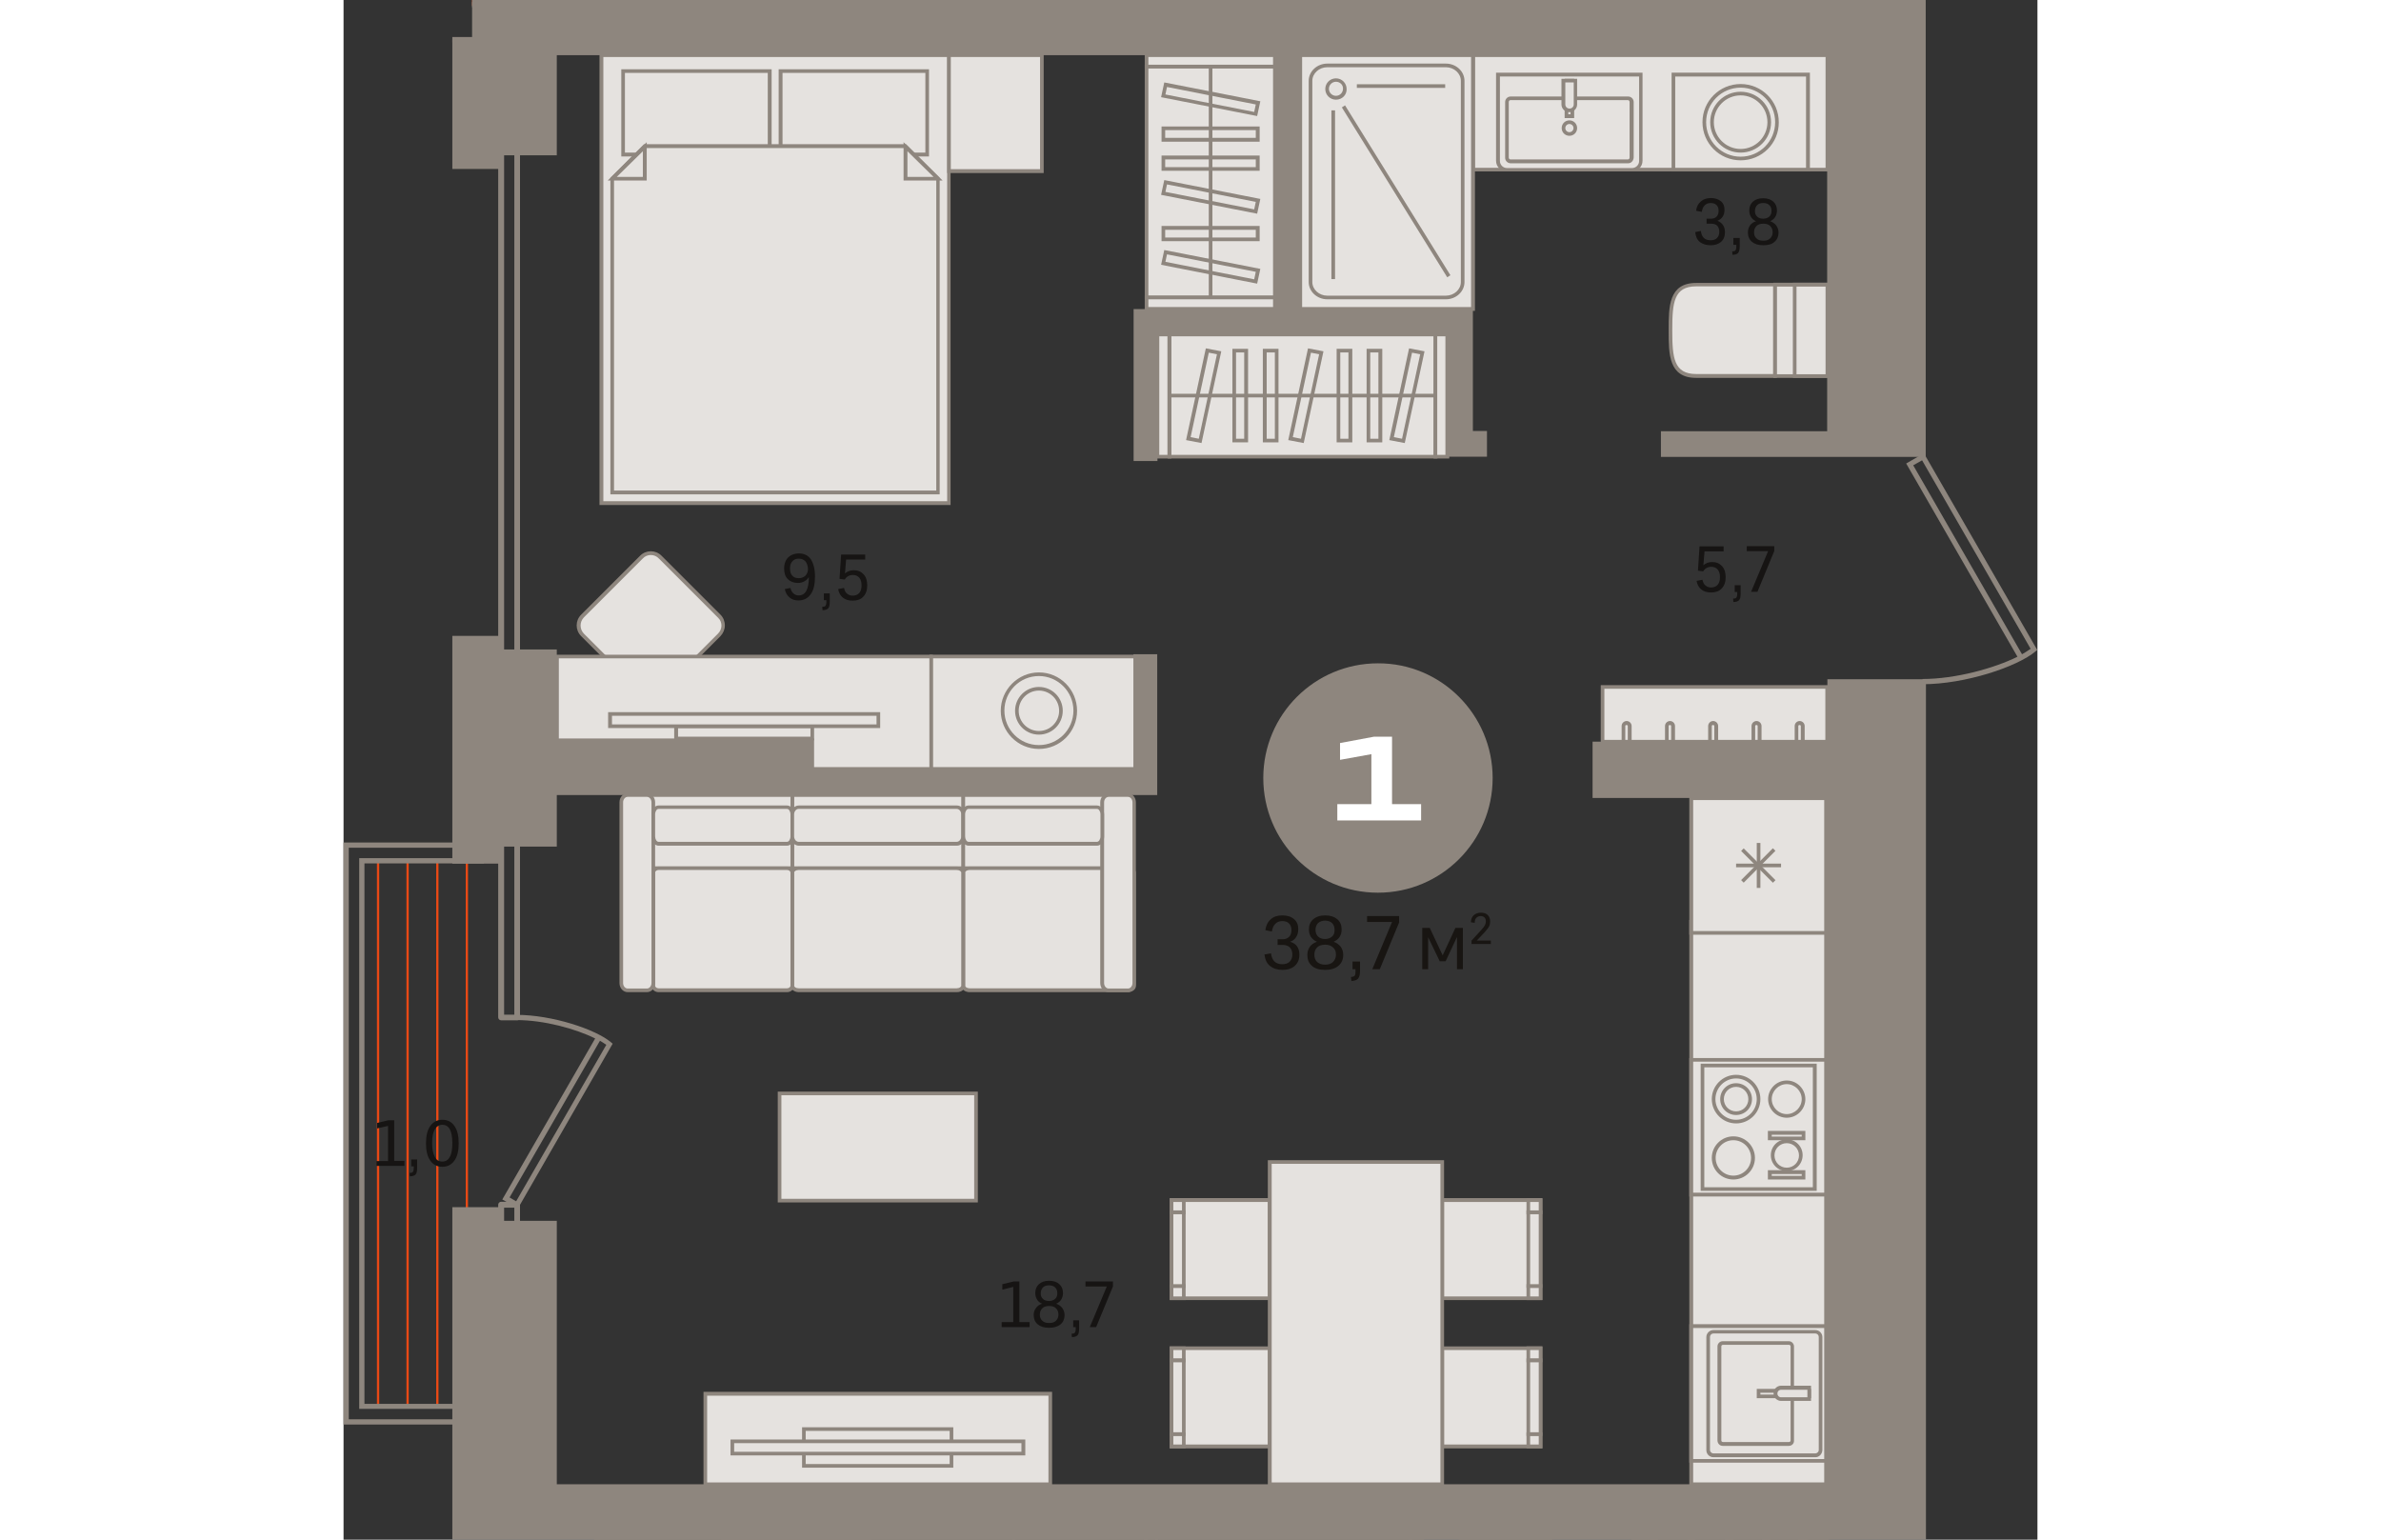 <?xml version="1.0" encoding="utf-8"?>
<!-- Generator: Adobe Illustrator 24.1.2, SVG Export Plug-In . SVG Version: 6.00 Build 0)  -->
<svg version="1.1" id="Слой_1" xmlns="http://www.w3.org/2000/svg" xmlns:xlink="http://www.w3.org/1999/xlink" x="0px" y="0px"
	 viewBox="0 0 745.9 678" style="enable-background:new 0 0 745.9 678;" xml:space="preserve" width="883" height="571">
<rect x="0" y="0" width="745.9" height="678" fill="#333333" stroke="none"/>
<g>
	<rect x="40.8" y="378.5" style="fill-rule:evenodd;clip-rule:evenodd;fill:#E84915;" width="1" height="241.3"/>
	<rect x="14.7" y="378.5" style="fill-rule:evenodd;clip-rule:evenodd;fill:#E84915;" width="1" height="241.3"/>
	<rect x="53.8" y="378.5" style="fill-rule:evenodd;clip-rule:evenodd;fill:#E84915;" width="1" height="241.3"/>
	<rect x="27.7" y="378.5" style="fill-rule:evenodd;clip-rule:evenodd;fill:#E84915;" width="1" height="241.3"/>
	<path style="fill-rule:evenodd;clip-rule:evenodd;fill:#8E867E;" d="M70.7,446.8h4.5v-89.6h-4.5V446.8L70.7,446.8z M76.4,449.3h-7
		c-0.7,0-1.3-0.6-1.3-1.3V356c0-0.7,0.6-1.3,1.3-1.3h7c0.7,0,1.3,0.6,1.3,1.3V448C77.7,448.7,77.1,449.3,76.4,449.3z"/>
	<path style="fill-rule:evenodd;clip-rule:evenodd;fill:#8E867E;" d="M70.7,562.7h4.5v-30.9h-4.5V562.7L70.7,562.7z M76.4,565.2h-7
		c-0.7,0-1.3-0.6-1.3-1.3v-33.4c0-0.7,0.6-1.3,1.3-1.3h7c0.7,0,1.3,0.6,1.3,1.3V564C77.7,564.7,77.1,565.2,76.4,565.2z"/>
	<path style="fill-rule:evenodd;clip-rule:evenodd;fill:#8E867E;" d="M2.3,625h57.3v-4.6H6.9V377.9h52.6v-4.6H2.3V625L2.3,625z
		 M61.8,627.3H0V371h61.8v9.2H9.2v238h52.6V627.3z"/>
	<path style="fill-rule:evenodd;clip-rule:evenodd;fill:#8E867E;" d="M73.1,527.3L76,529l39.7-68.9c-0.8-0.6-1.8-1.2-2.8-1.8
		L73.1,527.3L73.1,527.3z M76.8,532.1l-6.9-3.9l40.9-70.9c-8.6-4.3-22.6-8.1-34.6-8.1l0-2.3c15.7,0,34.9,6.4,41.6,12.1l0.7,0.6
		L76.8,532.1z"/>
	<path style="fill-rule:evenodd;clip-rule:evenodd;fill:#161413;" d="M43.5,511.5c1.5,0,2.6-0.7,3.3-2.1c0.8-1.4,1.1-3.4,1.1-6.1
		c0-2.7-0.4-4.7-1.1-6c-0.8-1.4-1.9-2-3.3-2c-1.4,0-2.5,0.7-3.3,2c-0.8,1.4-1.2,3.4-1.2,6c0,2.7,0.4,4.7,1.2,6.1
		C40.9,510.9,42,511.5,43.5,511.5L43.5,511.5z M43.5,513.8c-2.3,0-4-0.9-5.3-2.7c-1.3-1.8-1.9-4.4-1.9-7.6c0-3.3,0.6-5.9,1.9-7.7
		c1.3-1.8,3-2.7,5.3-2.7c2.3,0,4.1,0.9,5.3,2.7c1.3,1.8,1.9,4.3,1.9,7.7c0,3.3-0.6,5.8-1.9,7.6C47.5,512.9,45.8,513.8,43.5,513.8
		L43.5,513.8z M29.6,510.6h2.8v3.7c0,1.4-0.2,2.4-0.7,2.9c-0.5,0.5-1.3,0.8-2.5,0.8l-0.1-1.5c0.7,0,1.1-0.1,1.4-0.4
		c0.2-0.3,0.4-0.8,0.4-1.6v-0.9h-1.1V510.6L29.6,510.6z M14.5,513.5v-2.2h5.1v-15.5l-4.8,1.1v-2.4l5-1.2h2.5v17.9h4.5v2.2H14.5z"/>
	<rect x="497.4" y="24.3" style="fill-rule:evenodd;clip-rule:evenodd;fill:#E5E2DF;" width="156" height="50.4"/>
	<path style="fill-rule:evenodd;clip-rule:evenodd;fill:#8E867E;" d="M498.2,73.9h154.4V25.1H498.2V73.9L498.2,73.9z M654.2,75.5
		H496.5V23.5h157.7V75.5z"/>
	<path style="fill-rule:evenodd;clip-rule:evenodd;fill:#E5E2DF;" d="M139.4,305.5l26-26c2.3-2.3,2.3-6,0-8.2l-26-26
		c-2.3-2.3-6-2.3-8.2,0l-26,26c-2.3,2.3-2.3,6,0,8.2l26,26C133.5,307.7,137.2,307.7,139.4,305.5z"/>
	<path style="fill-rule:evenodd;clip-rule:evenodd;fill:#8E867E;" d="M135.3,244.4c-1.3,0-2.6,0.5-3.5,1.5l-26,26
		c-1.9,2-1.9,5.1,0,7.1l26,26c1.9,1.9,5.2,1.9,7.1,0l26-26c0.9-0.9,1.5-2.2,1.5-3.5c0-1.3-0.5-2.6-1.5-3.5l-26-26
		C137.9,244.9,136.6,244.4,135.3,244.4L135.3,244.4z M135.3,308c-1.8,0-3.4-0.7-4.7-1.9l-26-26c-2.6-2.6-2.6-6.8,0-9.4l26-26
		c2.6-2.6,6.8-2.6,9.4,0l26,26c1.2,1.2,1.9,2.9,1.9,4.7c0,1.8-0.7,3.4-1.9,4.7l-26,26C138.7,307.3,137.1,308,135.3,308z"/>
	<rect x="93.9" y="289.1" style="fill-rule:evenodd;clip-rule:evenodd;fill:#E5E2DF;" width="164.8" height="49.5"/>
	<path style="fill-rule:evenodd;clip-rule:evenodd;fill:#8E867E;" d="M94.8,337.8H258v-47.9H94.8V337.8L94.8,337.8z M259.6,339.4
		H93.1v-51.1h166.4V339.4z"/>
	<rect x="258.8" y="289.1" style="fill-rule:evenodd;clip-rule:evenodd;fill:#E5E2DF;" width="94.8" height="49.5"/>
	<path style="fill-rule:evenodd;clip-rule:evenodd;fill:#8E867E;" d="M259.6,337.8h93.2v-47.9h-93.2V337.8L259.6,337.8z
		 M354.4,339.4H258v-51.1h96.4V339.4z"/>
	<rect x="192" y="481.5" style="fill-rule:evenodd;clip-rule:evenodd;fill:#E5E2DF;" width="86.5" height="47.2"/>
	<path style="fill-rule:evenodd;clip-rule:evenodd;fill:#8E867E;" d="M192.8,527.9h84.9v-45.6h-84.9V527.9L192.8,527.9z
		 M279.3,529.5h-88.1v-48.8h88.1V529.5z"/>
	<rect x="110.3" y="677.2" style="fill-rule:evenodd;clip-rule:evenodd;fill:#8E867E;" width="185.8" height="0.8"/>
	<rect x="159.3" y="613.8" style="fill-rule:evenodd;clip-rule:evenodd;fill:#E5E2DF;" width="151.9" height="39.9"/>
	<path style="fill-rule:evenodd;clip-rule:evenodd;fill:#8E867E;" d="M160.1,652.8h150.3v-38.2H160.1V652.8L160.1,652.8z M312,654.4
		H158.5v-41.5H312V654.4z"/>
	<rect x="146.5" y="319.8" style="fill-rule:evenodd;clip-rule:evenodd;fill:#E5E2DF;" width="59.9" height="5.4"/>
	<path style="fill-rule:evenodd;clip-rule:evenodd;fill:#8E867E;" d="M147.3,324.4h58.3v-3.8h-58.3V324.4L147.3,324.4z M207.2,326
		h-61.6v-7h61.6V326z"/>
	<rect x="166.1" y="677.2" style="fill-rule:evenodd;clip-rule:evenodd;fill:#8E867E;" width="66.6" height="0.8"/>
	<rect x="117.4" y="314.4" style="fill-rule:evenodd;clip-rule:evenodd;fill:#E5E2DF;" width="118.1" height="5.4"/>
	<path style="fill-rule:evenodd;clip-rule:evenodd;fill:#8E867E;" d="M118.2,319h116.5v-3.8H118.2V319L118.2,319z M236.3,320.6
		H116.5v-7h119.8V320.6z"/>
	<rect x="202.7" y="629.3" style="fill-rule:evenodd;clip-rule:evenodd;fill:#E5E2DF;" width="65" height="16.2"/>
	<path style="fill-rule:evenodd;clip-rule:evenodd;fill:#8E867E;" d="M203.5,644.7h63.4v-14.6h-63.4V644.7L203.5,644.7z
		 M268.5,646.3h-66.6v-17.8h66.6V646.3z"/>
	<rect x="171.2" y="634.7" style="fill-rule:evenodd;clip-rule:evenodd;fill:#E5E2DF;" width="128.1" height="5.4"/>
	<path style="fill-rule:evenodd;clip-rule:evenodd;fill:#8E867E;" d="M172,639.3h126.5v-3.8H172V639.3L172,639.3z M300.1,640.9
		H170.4v-7h129.8V640.9z"/>
	<rect x="113.6" y="24.3" style="fill-rule:evenodd;clip-rule:evenodd;fill:#E5E2DF;" width="153" height="197.3"/>
	<path style="fill-rule:evenodd;clip-rule:evenodd;fill:#8E867E;" d="M114.4,220.7h151.4V25.1H114.4V220.7L114.4,220.7z
		 M267.4,222.4H112.7V23.4h154.6V222.4z"/>
	<rect x="123.1" y="31.3" style="fill-rule:evenodd;clip-rule:evenodd;fill:#E5E2DF;" width="64.5" height="36.7"/>
	<path style="fill-rule:evenodd;clip-rule:evenodd;fill:#8E867E;" d="M123.9,67.2h62.9V32.1h-62.9V67.2L123.9,67.2z M188.5,68.9
		h-66.2V30.5h66.2V68.9z"/>
	<rect x="192.4" y="31.3" style="fill-rule:evenodd;clip-rule:evenodd;fill:#E5E2DF;" width="64.5" height="36.7"/>
	<path style="fill-rule:evenodd;clip-rule:evenodd;fill:#8E867E;" d="M193.3,67.2h62.9V32.1h-62.9V67.2L193.3,67.2z M257.8,68.9
		h-66.2V30.5h66.2V68.9z"/>
	<polygon style="fill-rule:evenodd;clip-rule:evenodd;fill:#E5E2DF;" points="132.7,64.4 118.3,78.7 118.3,216.9 261.8,216.9 
		261.8,78.7 247.4,64.4 	"/>
	<path style="fill-rule:evenodd;clip-rule:evenodd;fill:#8E867E;" d="M119.1,216H261V79l-13.9-13.8H133L119.1,79V216L119.1,216z
		 M262.6,217.7H117.5V78.3l14.8-14.8h115.4l14.8,14.8V217.7z"/>
	<polygon style="fill-rule:evenodd;clip-rule:evenodd;fill:#E5E2DF;" points="118.3,78.7 132.7,78.7 132.7,64.6 	"/>
	<path style="fill-rule:evenodd;clip-rule:evenodd;fill:#8E867E;" d="M120.3,77.9h11.5V66.6L120.3,77.9L120.3,77.9z M133.5,79.5
		h-17.2l17.2-16.9V79.5z"/>
	<polygon style="fill-rule:evenodd;clip-rule:evenodd;fill:#E5E2DF;" points="261.8,78.7 247.4,78.7 247.4,64.6 	"/>
	<path style="fill-rule:evenodd;clip-rule:evenodd;fill:#8E867E;" d="M248.3,77.9h11.5l-11.5-11.3V77.9L248.3,77.9z M263.8,79.5
		h-17.2V62.6L263.8,79.5z"/>
	<rect x="266.6" y="24.3" style="fill-rule:evenodd;clip-rule:evenodd;fill:#E5E2DF;" width="40.9" height="51.1"/>
	<path style="fill-rule:evenodd;clip-rule:evenodd;fill:#8E867E;" d="M267.4,74.5h39.3V25.1h-39.3V74.5L267.4,74.5z M308.3,76.2
		h-42.5V23.4h42.5V76.2z"/>
	<rect x="585.6" y="32.9" style="fill-rule:evenodd;clip-rule:evenodd;fill:#E5E2DF;" width="59.2" height="41.9"/>
	<path style="fill-rule:evenodd;clip-rule:evenodd;fill:#8E867E;" d="M586.5,73.9H644V33.7h-57.6V73.9L586.5,73.9z M645.7,75.5
		h-60.9V32h60.9V75.5z"/>
	<path style="fill-rule:evenodd;clip-rule:evenodd;fill:#E5E2DF;" d="M615.2,37.8c-8.8,0-16,7.2-16,16c0,8.8,7.2,16,16,16
		c8.8,0,16-7.2,16-16C631.3,44.9,624.1,37.8,615.2,37.8z"/>
	<path style="fill-rule:evenodd;clip-rule:evenodd;fill:#8E867E;" d="M615.2,38.6c-8.4,0-15.2,6.8-15.2,15.2
		c0,8.4,6.8,15.2,15.2,15.2c8.4,0,15.2-6.8,15.2-15.2C630.4,45.4,623.6,38.6,615.2,38.6L615.2,38.6z M615.2,70.6
		c-9.3,0-16.8-7.5-16.8-16.8c0-9.3,7.5-16.8,16.8-16.8c9.3,0,16.8,7.5,16.8,16.8C632.1,63.1,624.5,70.6,615.2,70.6z"/>
	<path style="fill-rule:evenodd;clip-rule:evenodd;fill:#E5E2DF;" d="M615.2,41.2c-6.9,0-12.6,5.6-12.6,12.6
		c0,6.9,5.6,12.6,12.6,12.6c6.9,0,12.6-5.6,12.6-12.6C627.8,46.8,622.2,41.2,615.2,41.2z"/>
	<path style="fill-rule:evenodd;clip-rule:evenodd;fill:#8E867E;" d="M615.2,42c-6.5,0-11.8,5.3-11.8,11.8c0,6.5,5.3,11.8,11.8,11.8
		c6.5,0,11.8-5.3,11.8-11.8C627,47.3,621.7,42,615.2,42L615.2,42z M615.2,67.2c-7.4,0-13.4-6-13.4-13.4c0-7.4,6-13.4,13.4-13.4
		c7.4,0,13.4,6,13.4,13.4C628.6,61.2,622.6,67.2,615.2,67.2z"/>
	<path style="fill-rule:evenodd;clip-rule:evenodd;fill:#8E867E;" d="M490.9,678h41.7c-1-0.5-2.1-0.8-3.3-0.8h-35.1
		C493,677.2,491.9,677.5,490.9,678z"/>
	<rect x="593.5" y="405.9" style="fill-rule:evenodd;clip-rule:evenodd;fill:#E5E2DF;" width="59.4" height="247.7"/>
	<path style="fill-rule:evenodd;clip-rule:evenodd;fill:#8E867E;" d="M594.3,652.8H652V406.7h-57.7V652.8L594.3,652.8z M653.6,654.4
		h-61V405.1h61V654.4z"/>
	<rect x="593.5" y="584" style="fill-rule:evenodd;clip-rule:evenodd;fill:#E5E2DF;" width="59.4" height="59.4"/>
	<path style="fill-rule:evenodd;clip-rule:evenodd;fill:#8E867E;" d="M594.3,642.5H652v-57.7h-57.7V642.5L594.3,642.5z M653.6,644.1
		h-61v-61h61V644.1z"/>
	<path style="fill-rule:evenodd;clip-rule:evenodd;fill:#E5E2DF;" d="M600.9,588.7v49.8c0,1.3,1,2.3,2.3,2.3h44.9
		c1.3,0,2.3-1,2.3-2.3v-49.8c0-1.3-1-2.3-2.3-2.3h-44.9C601.9,586.4,600.9,587.5,600.9,588.7z"/>
	<path style="fill-rule:evenodd;clip-rule:evenodd;fill:#8E867E;" d="M603.2,587.2c-0.8,0-1.5,0.7-1.5,1.5v49.8
		c0,0.8,0.7,1.5,1.5,1.5h44.9c0.8,0,1.5-0.7,1.5-1.5v-49.8c0-0.8-0.7-1.5-1.5-1.5H603.2L603.2,587.2z M648.1,641.7h-44.9
		c-1.7,0-3.1-1.4-3.1-3.1v-49.8c0-1.7,1.4-3.1,3.1-3.1h44.9c1.7,0,3.1,1.4,3.1,3.1v49.8C651.1,640.3,649.8,641.7,648.1,641.7z"/>
	<path style="fill-rule:evenodd;clip-rule:evenodd;fill:#E5E2DF;" d="M638,592.9v41.4c0,0.8-0.7,1.5-1.5,1.5h-29.1
		c-0.8,0-1.5-0.7-1.5-1.5v-41.4c0-0.8,0.7-1.5,1.5-1.5h29.1C637.3,591.4,638,592.1,638,592.9z"/>
	<path style="fill-rule:evenodd;clip-rule:evenodd;fill:#8E867E;" d="M607.4,592.2c-0.4,0-0.7,0.3-0.7,0.7v41.4
		c0,0.4,0.3,0.7,0.7,0.7h29.1c0.4,0,0.7-0.3,0.7-0.7v-41.4c0-0.4-0.3-0.7-0.7-0.7H607.4L607.4,592.2z M636.4,636.7h-29.1
		c-1.3,0-2.3-1.1-2.3-2.4v-41.4c0-1.3,1.1-2.3,2.3-2.3h29.1c1.3,0,2.3,1.1,2.3,2.3v41.4C638.8,635.7,637.7,636.7,636.4,636.7z"/>
	<rect x="623.1" y="612.4" style="fill-rule:evenodd;clip-rule:evenodd;fill:#E5E2DF;" width="22.3" height="2.5"/>
	<path style="fill-rule:evenodd;clip-rule:evenodd;fill:#8E867E;" d="M623.9,614.1h20.6v-0.8h-20.6V614.1L623.9,614.1z M646.2,615.7
		h-23.9v-4.1h23.9V615.7z"/>
	<path style="fill-rule:evenodd;clip-rule:evenodd;fill:#E5E2DF;" d="M630.5,613.6L630.5,613.6c0,1.4,1.1,2.5,2.4,2.5h12.4v-4.9H633
		C631.6,611.2,630.5,612.3,630.5,613.6z"/>
	<path style="fill-rule:evenodd;clip-rule:evenodd;fill:#8E867E;" d="M633,612c-0.9,0-1.6,0.7-1.6,1.6v0.1c0,0.9,0.7,1.6,1.6,1.6
		h11.6V612H633L633,612z M646.2,616.9H633c-1.8,0-3.3-1.5-3.3-3.3v-0.1c0-1.8,1.5-3.3,3.3-3.3h13.2V616.9z"/>
	<rect x="593.5" y="466.7" style="fill-rule:evenodd;clip-rule:evenodd;fill:#E5E2DF;" width="59.4" height="59.4"/>
	<path style="fill-rule:evenodd;clip-rule:evenodd;fill:#8E867E;" d="M594.3,525.2H652v-57.7h-57.7V525.2L594.3,525.2z M653.6,526.9
		h-61v-61h61V526.9z"/>
	<rect x="598.4" y="469.2" style="fill-rule:evenodd;clip-rule:evenodd;fill:#E5E2DF;" width="49.5" height="54.4"/>
	<path style="fill-rule:evenodd;clip-rule:evenodd;fill:#8E867E;" d="M599.2,522.8H647V470h-47.8V522.8L599.2,522.8z M648.7,524.4
		h-51.1v-56h51.1V524.4z"/>
	<path style="fill-rule:evenodd;clip-rule:evenodd;fill:#E5E2DF;" d="M613.2,493.9c5.5,0,9.9-4.4,9.9-9.9c0-5.5-4.4-9.9-9.9-9.9
		c-5.5,0-9.9,4.4-9.9,9.9C603.3,489.5,607.8,493.9,613.2,493.9z"/>
	<path style="fill-rule:evenodd;clip-rule:evenodd;fill:#8E867E;" d="M613.2,474.9c-5,0-9.1,4.1-9.1,9.1c0,5,4.1,9.1,9.1,9.1
		c5,0,9.1-4.1,9.1-9.1C622.3,479,618.2,474.9,613.2,474.9L613.2,474.9z M613.2,494.7c-5.9,0-10.7-4.8-10.7-10.7
		c0-5.9,4.8-10.7,10.7-10.7c5.9,0,10.7,4.8,10.7,10.7C623.9,489.9,619.1,494.7,613.2,494.7z"/>
	<path style="fill-rule:evenodd;clip-rule:evenodd;fill:#E5E2DF;" d="M613.2,490.2c3.4,0,6.2-2.8,6.2-6.2c0-3.4-2.8-6.2-6.2-6.2
		c-3.4,0-6.2,2.8-6.2,6.2C607.1,487.4,609.8,490.2,613.2,490.2z"/>
	<path style="fill-rule:evenodd;clip-rule:evenodd;fill:#8E867E;" d="M613.2,478.6c-3,0-5.4,2.4-5.4,5.4c0,3,2.4,5.4,5.4,5.4
		c3,0,5.4-2.4,5.4-5.4C618.6,481,616.2,478.6,613.2,478.6L613.2,478.6z M613.2,491c-3.9,0-7-3.1-7-7c0-3.9,3.1-7,7-7
		c3.9,0,7,3.1,7,7C620.2,487.9,617.1,491,613.2,491z"/>
	<path style="fill-rule:evenodd;clip-rule:evenodd;fill:#E5E2DF;" d="M612,518.6c4.8,0,8.7-3.9,8.7-8.7c0-4.8-3.9-8.7-8.7-8.7
		c-4.8,0-8.7,3.9-8.7,8.7C603.3,514.7,607.2,518.6,612,518.6z"/>
	<path style="fill-rule:evenodd;clip-rule:evenodd;fill:#8E867E;" d="M612,502.1c-4.3,0-7.8,3.5-7.8,7.8c0,4.3,3.5,7.8,7.8,7.8
		c4.3,0,7.8-3.5,7.8-7.8C619.8,505.6,616.3,502.1,612,502.1L612,502.1z M612,519.4c-5.2,0-9.5-4.2-9.5-9.5c0-5.2,4.2-9.5,9.5-9.5
		c5.2,0,9.5,4.2,9.5,9.5C621.5,515.2,617.2,519.4,612,519.4z"/>
	<path style="fill-rule:evenodd;clip-rule:evenodd;fill:#E5E2DF;" d="M635.5,491.4c4.1,0,7.4-3.3,7.4-7.4c0-4.1-3.3-7.4-7.4-7.4
		c-4.1,0-7.4,3.3-7.4,7.4C628.1,488.1,631.4,491.4,635.5,491.4z"/>
	<path style="fill-rule:evenodd;clip-rule:evenodd;fill:#8E867E;" d="M635.5,477.4c-3.6,0-6.6,3-6.6,6.6c0,3.6,3,6.6,6.6,6.6
		c3.6,0,6.6-3,6.6-6.6C642.1,480.4,639.1,477.4,635.5,477.4L635.5,477.4z M635.5,492.2c-4.5,0-8.2-3.7-8.2-8.2
		c0-4.5,3.7-8.2,8.2-8.2c4.5,0,8.2,3.7,8.2,8.2C643.7,488.5,640,492.2,635.5,492.2z"/>
	<path style="fill-rule:evenodd;clip-rule:evenodd;fill:#E5E2DF;" d="M635.5,514.9c3.4,0,6.2-2.8,6.2-6.2c0-3.4-2.8-6.2-6.2-6.2
		c-3.4,0-6.2,2.8-6.2,6.2C629.3,512.1,632.1,514.9,635.5,514.9z"/>
	<path style="fill-rule:evenodd;clip-rule:evenodd;fill:#8E867E;" d="M635.5,503.4c-3,0-5.4,2.4-5.4,5.4c0,3,2.4,5.4,5.4,5.4
		c3,0,5.4-2.4,5.4-5.4C640.9,505.8,638.5,503.4,635.5,503.4L635.5,503.4z M635.5,515.7c-3.9,0-7-3.1-7-7c0-3.9,3.1-7,7-7
		c3.9,0,7,3.1,7,7C642.5,512.6,639.4,515.7,635.5,515.7z"/>
	<rect x="628.1" y="498.8" style="fill-rule:evenodd;clip-rule:evenodd;fill:#E5E2DF;" width="14.8" height="2.5"/>
	<path style="fill-rule:evenodd;clip-rule:evenodd;fill:#8E867E;" d="M628.9,500.5h13.2v-0.8h-13.2V500.5L628.9,500.5z M643.7,502.1
		h-16.5V498h16.5V502.1z"/>
	<rect x="628.1" y="516.2" style="fill-rule:evenodd;clip-rule:evenodd;fill:#E5E2DF;" width="14.8" height="2.5"/>
	<path style="fill-rule:evenodd;clip-rule:evenodd;fill:#8E867E;" d="M628.9,517.8h13.2V517h-13.2V517.8L628.9,517.8z M643.7,519.4
		h-16.5v-4.1h16.5V519.4z"/>
	<rect x="593.5" y="351.5" style="fill-rule:evenodd;clip-rule:evenodd;fill:#E5E2DF;" width="59.4" height="59.4"/>
	<path style="fill-rule:evenodd;clip-rule:evenodd;fill:#8E867E;" d="M594.3,410H652v-57.7h-57.7V410L594.3,410z M653.6,411.6h-61
		v-61h61V411.6z"/>
	<rect x="613.2" y="380.3" style="fill-rule:evenodd;clip-rule:evenodd;fill:#8E867E;" width="19.8" height="1.6"/>
	<rect x="622.3" y="371.2" style="fill-rule:evenodd;clip-rule:evenodd;fill:#8E867E;" width="1.6" height="19.8"/>
	
		<rect x="622.3" y="371.2" transform="matrix(0.707 -0.707 0.707 0.707 -86.99 552.25)" style="fill-rule:evenodd;clip-rule:evenodd;fill:#8E867E;" width="1.6" height="19.8"/>
	
		<rect x="613.2" y="380.3" transform="matrix(0.706 -0.708 0.708 0.706 -86.758 553.208)" style="fill-rule:evenodd;clip-rule:evenodd;fill:#8E867E;" width="19.8" height="1.6"/>
	<rect x="294.5" y="677.2" style="fill-rule:evenodd;clip-rule:evenodd;fill:#8E867E;" width="59.3" height="0.8"/>
	<rect x="483.8" y="593.7" style="fill-rule:evenodd;clip-rule:evenodd;fill:#E5E2DF;" width="43.2" height="43.2"/>
	<path style="fill-rule:evenodd;clip-rule:evenodd;fill:#8E867E;" d="M484.6,636.1h41.6v-41.6h-41.6V636.1L484.6,636.1z
		 M527.9,637.8H483v-44.9h44.9V637.8z"/>
	<rect x="521.6" y="593.7" style="fill-rule:evenodd;clip-rule:evenodd;fill:#E5E2DF;" width="5.4" height="5.4"/>
	<path style="fill-rule:evenodd;clip-rule:evenodd;fill:#8E867E;" d="M522.5,598.3h3.8v-3.8h-3.8V598.3L522.5,598.3z M527.9,599.9
		h-7v-7h7V599.9z"/>
	<rect x="521.6" y="631.5" style="fill-rule:evenodd;clip-rule:evenodd;fill:#E5E2DF;" width="5.4" height="5.4"/>
	<path style="fill-rule:evenodd;clip-rule:evenodd;fill:#8E867E;" d="M522.5,636.1h3.8v-3.8h-3.8V636.1L522.5,636.1z M527.9,637.8
		h-7v-7h7V637.8z"/>
	<rect x="521.6" y="599.1" style="fill-rule:evenodd;clip-rule:evenodd;fill:#E5E2DF;" width="5.4" height="32.4"/>
	<path style="fill-rule:evenodd;clip-rule:evenodd;fill:#8E867E;" d="M522.5,630.7h3.8v-30.8h-3.8V630.7L522.5,630.7z M527.9,632.3
		h-7v-34.1h7V632.3z"/>
	<rect x="364.6" y="593.7" style="fill-rule:evenodd;clip-rule:evenodd;fill:#E5E2DF;" width="43.2" height="43.2"/>
	<path style="fill-rule:evenodd;clip-rule:evenodd;fill:#8E867E;" d="M365.4,636.1H407v-41.6h-41.6V636.1L365.4,636.1z M408.7,637.8
		h-44.9v-44.9h44.9V637.8z"/>
	<rect x="364.6" y="593.7" style="fill-rule:evenodd;clip-rule:evenodd;fill:#E5E2DF;" width="5.4" height="5.4"/>
	<path style="fill-rule:evenodd;clip-rule:evenodd;fill:#8E867E;" d="M365.4,598.3h3.8v-3.8h-3.8V598.3L365.4,598.3z M370.8,599.9
		h-7v-7h7V599.9z"/>
	<rect x="364.6" y="631.5" style="fill-rule:evenodd;clip-rule:evenodd;fill:#E5E2DF;" width="5.4" height="5.4"/>
	<path style="fill-rule:evenodd;clip-rule:evenodd;fill:#8E867E;" d="M365.4,636.1h3.8v-3.8h-3.8V636.1L365.4,636.1z M370.8,637.8
		h-7v-7h7V637.8z"/>
	<rect x="364.6" y="599.1" style="fill-rule:evenodd;clip-rule:evenodd;fill:#E5E2DF;" width="5.4" height="32.4"/>
	<path style="fill-rule:evenodd;clip-rule:evenodd;fill:#8E867E;" d="M365.4,630.7h3.8v-30.8h-3.8V630.7L365.4,630.7z M370.8,632.3
		h-7v-34.1h7V632.3z"/>
	<rect x="483.8" y="528.5" style="fill-rule:evenodd;clip-rule:evenodd;fill:#E5E2DF;" width="43.2" height="43.2"/>
	<path style="fill-rule:evenodd;clip-rule:evenodd;fill:#8E867E;" d="M484.6,570.9h41.6v-41.6h-41.6V570.9L484.6,570.9z
		 M527.9,572.5H483v-44.9h44.9V572.5z"/>
	<rect x="521.6" y="528.5" style="fill-rule:evenodd;clip-rule:evenodd;fill:#E5E2DF;" width="5.4" height="5.4"/>
	<path style="fill-rule:evenodd;clip-rule:evenodd;fill:#8E867E;" d="M522.5,533.1h3.8v-3.8h-3.8V533.1L522.5,533.1z M527.9,534.7
		h-7v-7h7V534.7z"/>
	<rect x="521.6" y="566.3" style="fill-rule:evenodd;clip-rule:evenodd;fill:#E5E2DF;" width="5.4" height="5.4"/>
	<path style="fill-rule:evenodd;clip-rule:evenodd;fill:#8E867E;" d="M522.5,570.9h3.8v-3.8h-3.8V570.9L522.5,570.9z M527.9,572.5
		h-7v-7h7V572.5z"/>
	<rect x="521.6" y="533.9" style="fill-rule:evenodd;clip-rule:evenodd;fill:#E5E2DF;" width="5.4" height="32.4"/>
	<path style="fill-rule:evenodd;clip-rule:evenodd;fill:#8E867E;" d="M522.5,565.5h3.8v-30.8h-3.8V565.5L522.5,565.5z M527.9,567.1
		h-7v-34.1h7V567.1z"/>
	<rect x="364.6" y="528.5" style="fill-rule:evenodd;clip-rule:evenodd;fill:#E5E2DF;" width="43.2" height="43.2"/>
	<path style="fill-rule:evenodd;clip-rule:evenodd;fill:#8E867E;" d="M365.4,570.9H407v-41.6h-41.6V570.9L365.4,570.9z M408.7,572.5
		h-44.9v-44.9h44.9V572.5z"/>
	<rect x="364.6" y="528.5" style="fill-rule:evenodd;clip-rule:evenodd;fill:#E5E2DF;" width="5.4" height="5.4"/>
	<path style="fill-rule:evenodd;clip-rule:evenodd;fill:#8E867E;" d="M365.4,533.1h3.8v-3.8h-3.8V533.1L365.4,533.1z M370.8,534.7
		h-7v-7h7V534.7z"/>
	<rect x="364.6" y="566.3" style="fill-rule:evenodd;clip-rule:evenodd;fill:#E5E2DF;" width="5.4" height="5.4"/>
	<path style="fill-rule:evenodd;clip-rule:evenodd;fill:#8E867E;" d="M365.4,570.9h3.8v-3.8h-3.8V570.9L365.4,570.9z M370.8,572.5
		h-7v-7h7V572.5z"/>
	<rect x="364.6" y="533.9" style="fill-rule:evenodd;clip-rule:evenodd;fill:#E5E2DF;" width="5.4" height="32.4"/>
	<path style="fill-rule:evenodd;clip-rule:evenodd;fill:#8E867E;" d="M365.4,565.5h3.8v-30.8h-3.8V565.5L365.4,565.5z M370.8,567.1
		h-7v-34.1h7V567.1z"/>
	<rect x="407.9" y="511.7" style="fill-rule:evenodd;clip-rule:evenodd;fill:#E5E2DF;" width="76" height="141.9"/>
	<path style="fill-rule:evenodd;clip-rule:evenodd;fill:#8E867E;" d="M408.7,652.8H483V512.5h-74.3V652.8L408.7,652.8z M484.6,654.4
		H407V510.9h77.6V654.4z"/>
	<path style="fill-rule:evenodd;clip-rule:evenodd;fill:#E5E2DF;" d="M306.2,329c-8.9,0-16-7.2-16-16c0-8.9,7.2-16,16-16
		c8.9,0,16,7.2,16,16C322.2,321.8,315,329,306.2,329z"/>
	<path style="fill-rule:evenodd;clip-rule:evenodd;fill:#8E867E;" d="M306.2,297.7c-8.4,0-15.2,6.8-15.2,15.2
		c0,8.4,6.8,15.2,15.2,15.2c8.4,0,15.2-6.8,15.2-15.2C321.4,304.6,314.6,297.7,306.2,297.7L306.2,297.7z M306.2,329.8
		c-9.3,0-16.8-7.6-16.8-16.8c0-9.3,7.6-16.9,16.8-16.9c9.3,0,16.8,7.6,16.8,16.9C323,322.3,315.5,329.8,306.2,329.8z"/>
	<path style="fill-rule:evenodd;clip-rule:evenodd;fill:#E5E2DF;" d="M306.2,322.7c-5.4,0-9.7-4.3-9.7-9.7c0-5.4,4.3-9.7,9.7-9.7
		c5.4,0,9.7,4.3,9.7,9.7C315.9,318.3,311.5,322.7,306.2,322.7z"/>
	<path style="fill-rule:evenodd;clip-rule:evenodd;fill:#8E867E;" d="M306.2,304.1c-4.9,0-8.9,4-8.9,8.9c0,4.9,4,8.9,8.9,8.9
		c4.9,0,8.9-4,8.9-8.9C315.1,308.1,311.1,304.1,306.2,304.1L306.2,304.1z M306.2,323.5c-5.8,0-10.5-4.7-10.5-10.5
		s4.7-10.5,10.5-10.5c5.8,0,10.5,4.7,10.5,10.5S312,323.5,306.2,323.5z"/>
	<rect x="197.6" y="350" style="fill-rule:evenodd;clip-rule:evenodd;fill:#E5E2DF;" width="75.3" height="32.3"/>
	<path style="fill-rule:evenodd;clip-rule:evenodd;fill:#8E867E;" d="M198.4,381.5h73.7v-30.6h-73.7V381.5L198.4,381.5z
		 M273.7,383.1h-76.9v-33.9h76.9V383.1z"/>
	<rect x="272.9" y="350" style="fill-rule:evenodd;clip-rule:evenodd;fill:#E5E2DF;" width="70.6" height="32.3"/>
	<path style="fill-rule:evenodd;clip-rule:evenodd;fill:#8E867E;" d="M273.7,381.5h69v-30.6h-69V381.5L273.7,381.5z M344.3,383.1
		h-72.2v-33.9h72.2V383.1z"/>
	<rect x="131.7" y="350" style="fill-rule:evenodd;clip-rule:evenodd;fill:#E5E2DF;" width="65.9" height="32.3"/>
	<path style="fill-rule:evenodd;clip-rule:evenodd;fill:#8E867E;" d="M132.5,381.5h64.3v-30.6h-64.3V381.5L132.5,381.5z
		 M198.4,383.1h-67.5v-33.9h67.5V383.1z"/>
	<path style="fill-rule:evenodd;clip-rule:evenodd;fill:#E5E2DF;" d="M275.7,436.1h69.6c1.6,0,2.8-0.9,2.8-2v-49.7
		c0-1.1-1.3-2-2.8-2h-69.6c-1.6,0-2.8,0.9-2.8,2v49.7C272.9,435.2,274.1,436.1,275.7,436.1z"/>
	<path style="fill-rule:evenodd;clip-rule:evenodd;fill:#8E867E;" d="M275.7,383.1c-1.2,0-2,0.6-2,1.2v49.7c0,0.6,0.8,1.2,2,1.2
		h69.6c1.2,0,2-0.6,2-1.2v-49.7c0-0.6-0.8-1.2-2-1.2H275.7L275.7,383.1z M345.3,436.9h-69.6c-2,0-3.6-1.2-3.6-2.8v-49.7
		c0-1.6,1.6-2.8,3.6-2.8h69.6c2,0,3.6,1.2,3.6,2.8v49.7C349,435.6,347.4,436.9,345.3,436.9z"/>
	<path style="fill-rule:evenodd;clip-rule:evenodd;fill:#E5E2DF;" d="M200.4,436.1h69.6c1.6,0,2.8-0.9,2.8-2v-49.7
		c0-1.1-1.3-2-2.8-2h-69.6c-1.6,0-2.8,0.9-2.8,2v49.7C197.6,435.2,198.8,436.1,200.4,436.1z"/>
	<path style="fill-rule:evenodd;clip-rule:evenodd;fill:#8E867E;" d="M200.4,383.1c-1.2,0-2,0.6-2,1.2v49.7c0,0.6,0.8,1.2,2,1.2
		h69.6c1.2,0,2-0.6,2-1.2v-49.7c0-0.6-0.8-1.2-2-1.2H200.4L200.4,383.1z M270.1,436.9h-69.6c-2,0-3.6-1.2-3.6-2.8v-49.7
		c0-1.6,1.6-2.8,3.6-2.8h69.6c2,0,3.6,1.2,3.6,2.8v49.7C273.7,435.6,272.1,436.9,270.1,436.9z"/>
	<path style="fill-rule:evenodd;clip-rule:evenodd;fill:#E5E2DF;" d="M138.7,436.1h56.6c1.3,0,2.3-0.9,2.3-2v-49.7c0-1.1-1-2-2.3-2
		h-56.6c-1.3,0-2.3,0.9-2.3,2v49.7C136.4,435.2,137.4,436.1,138.7,436.1z"/>
	<path style="fill-rule:evenodd;clip-rule:evenodd;fill:#8E867E;" d="M138.7,383.1c-0.8,0-1.5,0.5-1.5,1.2v49.7
		c0,0.7,0.7,1.2,1.5,1.2h56.6c0.8,0,1.5-0.5,1.5-1.2v-49.7c0-0.7-0.7-1.2-1.5-1.2H138.7L138.7,383.1z M195.3,436.9h-56.6
		c-1.7,0-3.1-1.3-3.1-2.8v-49.7c0-1.6,1.4-2.8,3.1-2.8h56.6c1.7,0,3.1,1.3,3.1,2.8v49.7C198.4,435.6,197,436.9,195.3,436.9z"/>
	<path style="fill-rule:evenodd;clip-rule:evenodd;fill:#E5E2DF;" d="M133.6,436.1h-8.5c-1.6,0-2.8-1.4-2.8-3.2v-79.6
		c0-1.8,1.3-3.2,2.8-3.2h8.5c1.6,0,2.8,1.4,2.8,3.2v79.6C136.4,434.6,135.1,436.1,133.6,436.1z"/>
	<path style="fill-rule:evenodd;clip-rule:evenodd;fill:#8E867E;" d="M125.1,350.9c-1.1,0-2,1.1-2,2.4v79.6c0,1.3,0.9,2.4,2,2.4h8.5
		c1.1,0,2-1.1,2-2.4v-79.6c0-1.3-0.9-2.4-2-2.4H125.1L125.1,350.9z M133.6,436.9h-8.5c-2,0-3.6-1.8-3.6-4v-79.6c0-2.2,1.6-4,3.6-4
		h8.5c2,0,3.6,1.8,3.6,4v79.6C137.2,435.1,135.6,436.9,133.6,436.9z"/>
	<path style="fill-rule:evenodd;clip-rule:evenodd;fill:#E5E2DF;" d="M345.3,436.1h-8.5c-1.6,0-2.8-1.4-2.8-3.2v-79.6
		c0-1.8,1.3-3.2,2.8-3.2h8.5c1.6,0,2.8,1.4,2.8,3.2v79.6C348.2,434.6,346.9,436.1,345.3,436.1z"/>
	<path style="fill-rule:evenodd;clip-rule:evenodd;fill:#8E867E;" d="M336.9,350.9c-1.1,0-2,1.1-2,2.4v79.6c0,1.3,0.9,2.4,2,2.4h8.5
		c1.1,0,2-1.1,2-2.4v-79.6c0-1.3-0.9-2.4-2-2.4H336.9L336.9,350.9z M345.3,436.9h-8.5c-2,0-3.6-1.8-3.6-4v-79.6c0-2.2,1.6-4,3.6-4
		h8.5c2,0,3.6,1.8,3.6,4v79.6C349,435.1,347.4,436.9,345.3,436.9z"/>
	<path style="fill-rule:evenodd;clip-rule:evenodd;fill:#E5E2DF;" d="M136.4,368.3v-9.7c0-1.8,1-3.2,2.3-3.2h56.6
		c1.3,0,2.3,1.4,2.3,3.2v9.7c0,1.8-1,3.2-2.3,3.2h-56.6C137.4,371.5,136.4,370.1,136.4,368.3z"/>
	<path style="fill-rule:evenodd;clip-rule:evenodd;fill:#8E867E;" d="M138.7,356.2c-0.8,0-1.5,1.1-1.5,2.4v9.7
		c0,1.3,0.7,2.4,1.5,2.4h56.6c0.8,0,1.5-1.1,1.5-2.4v-9.7c0-1.3-0.7-2.4-1.5-2.4H138.7L138.7,356.2z M195.3,372.4h-56.6
		c-1.7,0-3.1-1.8-3.1-4v-9.7c0-2.3,1.4-4,3.1-4h56.6c1.7,0,3.1,1.8,3.1,4v9.7C198.4,370.6,197,372.4,195.3,372.4z"/>
	<path style="fill-rule:evenodd;clip-rule:evenodd;fill:#E5E2DF;" d="M197.6,368.3v-9.7c0-1.8,1.3-3.2,2.8-3.2h69.6
		c1.6,0,2.8,1.4,2.8,3.2v9.7c0,1.8-1.3,3.2-2.8,3.2h-69.6C198.8,371.5,197.6,370.1,197.6,368.3z"/>
	<path style="fill-rule:evenodd;clip-rule:evenodd;fill:#8E867E;" d="M200.4,356.2c-1.1,0-2,1.1-2,2.4v9.7c0,1.3,0.9,2.4,2,2.4h69.6
		c1.1,0,2-1.1,2-2.4v-9.7c0-1.3-0.9-2.4-2-2.4H200.4L200.4,356.2z M270.1,372.4h-69.6c-2,0-3.6-1.8-3.6-4v-9.7c0-2.2,1.6-4,3.6-4
		h69.6c2,0,3.6,1.8,3.6,4v9.7C273.7,370.5,272.1,372.4,270.1,372.4z"/>
	<path style="fill-rule:evenodd;clip-rule:evenodd;fill:#E5E2DF;" d="M272.9,368.3v-9.7c0-1.8,1-3.2,2.3-3.2h56.6
		c1.3,0,2.3,1.4,2.3,3.2v9.7c0,1.8-1,3.2-2.3,3.2h-56.6C273.9,371.5,272.9,370.1,272.9,368.3z"/>
	<path style="fill-rule:evenodd;clip-rule:evenodd;fill:#8E867E;" d="M275.2,356.2c-0.8,0-1.5,1.1-1.5,2.4v9.7
		c0,1.3,0.7,2.4,1.5,2.4h56.6c0.8,0,1.5-1.1,1.5-2.4v-9.7c0-1.3-0.7-2.4-1.5-2.4H275.2L275.2,356.2z M331.8,372.4h-56.6
		c-1.7,0-3.1-1.8-3.1-4v-9.7c0-2.3,1.4-4,3.1-4h56.6c1.7,0,3.1,1.8,3.1,4v9.7C334.9,370.6,333.5,372.4,331.8,372.4z"/>
	<rect x="421.3" y="24.3" style="fill-rule:evenodd;clip-rule:evenodd;fill:#E5E2DF;" width="76.1" height="111.8"/>
	<path style="fill-rule:evenodd;clip-rule:evenodd;fill:#8E867E;" d="M422.1,135.2h74.4V25.1h-74.4V135.2L422.1,135.2z M498.2,136.9
		h-77.7V23.5h77.7V136.9z"/>
	<path style="fill-rule:evenodd;clip-rule:evenodd;fill:#E5E2DF;" d="M433.2,28.8h52.2c4.1,0,7.4,3.1,7.4,6.8v88.6
		c0,3.8-3.3,6.8-7.4,6.8h-52.2c-4.1,0-7.4-3.1-7.4-6.8V35.6C425.8,31.9,429.1,28.8,433.2,28.8z"/>
	<path style="fill-rule:evenodd;clip-rule:evenodd;fill:#8E867E;" d="M433.2,29.6c-3.6,0-6.6,2.7-6.6,6v88.6c0,3.3,3,6,6.6,6h52.2
		c3.6,0,6.6-2.7,6.6-6V35.6c0-3.3-3-6-6.6-6H433.2L433.2,29.6z M485.4,131.8h-52.2c-4.5,0-8.2-3.4-8.2-7.6V35.6
		c0-4.2,3.7-7.6,8.2-7.6h52.2c4.5,0,8.2,3.4,8.2,7.6v88.6C493.6,128.4,489.9,131.8,485.4,131.8z"/>
	<path style="fill-rule:evenodd;clip-rule:evenodd;fill:#E5E2DF;" d="M441,39.1c0,2.2-1.8,3.9-3.9,3.9c-2.2,0-3.9-1.8-3.9-3.9
		c0-2.2,1.8-3.9,3.9-3.9C439.2,35.2,441,37,441,39.1z"/>
	<path style="fill-rule:evenodd;clip-rule:evenodd;fill:#8E867E;" d="M437,36c-1.7,0-3.1,1.4-3.1,3.1c0,1.7,1.4,3.1,3.1,3.1
		c1.7,0,3.1-1.4,3.1-3.1C440.2,37.4,438.8,36,437,36L437,36z M437,43.9c-2.6,0-4.7-2.1-4.7-4.7c0-2.6,2.1-4.7,4.7-4.7
		c2.6,0,4.7,2.1,4.7,4.7C441.8,41.8,439.7,43.9,437,43.9z"/>
	<rect x="435" y="48.6" style="fill-rule:evenodd;clip-rule:evenodd;fill:#8E867E;" width="1.6" height="74.3"/>
	<rect x="446.2" y="37.1" style="fill-rule:evenodd;clip-rule:evenodd;fill:#8E867E;" width="38.9" height="1.6"/>
	<polygon style="fill-rule:evenodd;clip-rule:evenodd;fill:#8E867E;" points="486,122.1 439.6,47.3 441,46.4 487.4,121.2 	"/>
	<rect x="567.1" y="677.2" style="fill-rule:evenodd;clip-rule:evenodd;fill:#8E867E;" width="87.1" height="0.8"/>
	<rect x="554.4" y="302.5" style="fill-rule:evenodd;clip-rule:evenodd;fill:#E5E2DF;" width="99" height="24.1"/>
	<path style="fill-rule:evenodd;clip-rule:evenodd;fill:#8E867E;" d="M555.2,325.8h97.3v-22.5h-97.3V325.8L555.2,325.8z
		 M654.2,327.4H553.6v-25.7h100.6V327.4z"/>
	<rect x="575.1" y="677.2" style="fill-rule:evenodd;clip-rule:evenodd;fill:#8E867E;" width="4" height="0.8"/>
	<path style="fill-rule:evenodd;clip-rule:evenodd;fill:#E5E2DF;" d="M563.6,326.6v-6.9c0-0.7,0.6-1.4,1.4-1.4
		c0.7,0,1.4,0.6,1.4,1.4v6.9H563.6z"/>
	<path style="fill-rule:evenodd;clip-rule:evenodd;fill:#8E867E;" d="M564.4,325.8h1.1v-6.1c0-0.6-1.1-0.6-1.1,0V325.8L564.4,325.8z
		 M567.1,327.4h-4.3v-7.7c0-1.2,1-2.2,2.2-2.2c1.2,0,2.2,1,2.2,2.2V327.4z"/>
	<rect x="608" y="677.2" style="fill-rule:evenodd;clip-rule:evenodd;fill:#8E867E;" width="4" height="0.8"/>
	<path style="fill-rule:evenodd;clip-rule:evenodd;fill:#E5E2DF;" d="M601.7,326.6v-6.9c0-0.7,0.6-1.4,1.4-1.4
		c0.7,0,1.4,0.6,1.4,1.4v6.9H601.7z"/>
	<path style="fill-rule:evenodd;clip-rule:evenodd;fill:#8E867E;" d="M602.5,325.8h1.1v-6.1c0-0.6-1.1-0.6-1.1,0V325.8L602.5,325.8z
		 M605.2,327.4h-4.3v-7.7c0-1.2,1-2.2,2.2-2.2c1.2,0,2.2,1,2.2,2.2V327.4z"/>
	<rect x="591.5" y="677.2" style="fill-rule:evenodd;clip-rule:evenodd;fill:#8E867E;" width="4" height="0.8"/>
	<path style="fill-rule:evenodd;clip-rule:evenodd;fill:#E5E2DF;" d="M582.7,326.6v-6.9c0-0.7,0.6-1.4,1.4-1.4
		c0.7,0,1.4,0.6,1.4,1.4v6.9H582.7z"/>
	<path style="fill-rule:evenodd;clip-rule:evenodd;fill:#8E867E;" d="M583.5,325.8h1.1v-6.1c0-0.6-1.1-0.6-1.1,0V325.8L583.5,325.8z
		 M586.2,327.4h-4.3v-7.7c0-1.2,1-2.2,2.2-2.2c1.2,0,2.2,1,2.2,2.2V327.4z"/>
	<rect x="624.4" y="677.2" style="fill-rule:evenodd;clip-rule:evenodd;fill:#8E867E;" width="4" height="0.8"/>
	<path style="fill-rule:evenodd;clip-rule:evenodd;fill:#E5E2DF;" d="M620.8,326.6v-6.9c0-0.7,0.6-1.4,1.4-1.4
		c0.7,0,1.4,0.6,1.4,1.4v6.9H620.8z"/>
	<path style="fill-rule:evenodd;clip-rule:evenodd;fill:#8E867E;" d="M621.6,325.8h1.1v-6.1c0-0.6-1.1-0.6-1.1,0V325.8L621.6,325.8z
		 M624.3,327.4H620v-7.7c0-1.2,1-2.2,2.2-2.2c1.2,0,2.2,1,2.2,2.2V327.4z"/>
	<rect x="640.8" y="677.2" style="fill-rule:evenodd;clip-rule:evenodd;fill:#8E867E;" width="4" height="0.8"/>
	<path style="fill-rule:evenodd;clip-rule:evenodd;fill:#E5E2DF;" d="M639.8,326.6v-6.9c0-0.7,0.6-1.4,1.4-1.4s1.4,0.6,1.4,1.4v6.9
		H639.8z"/>
	<path style="fill-rule:evenodd;clip-rule:evenodd;fill:#8E867E;" d="M640.6,325.8h1.1v-6.1c0-0.6-1.1-0.6-1.1,0V325.8L640.6,325.8z
		 M643.3,327.4H639v-7.7c0-1.2,1-2.2,2.2-2.2c1.2,0,2.2,1,2.2,2.2V327.4z"/>
	<rect x="357.2" y="677.2" style="fill-rule:evenodd;clip-rule:evenodd;fill:#8E867E;" width="113.5" height="0.8"/>
	<rect x="363.7" y="147.3" style="fill-rule:evenodd;clip-rule:evenodd;fill:#E5E2DF;" width="117.1" height="53.8"/>
	<path style="fill-rule:evenodd;clip-rule:evenodd;fill:#8E867E;" d="M364.5,200.3H480v-52.2H364.5V200.3L364.5,200.3z M481.6,201.9
		H362.9v-55.4h118.8V201.9z"/>
	<rect x="353.6" y="29.3" style="fill-rule:evenodd;clip-rule:evenodd;fill:#E5E2DF;" width="56.5" height="101.7"/>
	<path style="fill-rule:evenodd;clip-rule:evenodd;fill:#8E867E;" d="M354.4,130.2h54.9V30.1h-54.9V130.2L354.4,130.2z M410.9,131.8
		h-58.1V28.5h58.1V131.8z"/>
	<rect x="469.1" y="677.2" style="fill-rule:evenodd;clip-rule:evenodd;fill:#8E867E;" width="6.7" height="0.8"/>
	<rect x="480.8" y="147.3" style="fill-rule:evenodd;clip-rule:evenodd;fill:#E5E2DF;" width="5.3" height="53.8"/>
	<path style="fill-rule:evenodd;clip-rule:evenodd;fill:#8E867E;" d="M481.6,200.3h3.6v-52.2h-3.6V200.3L481.6,200.3z M486.9,201.9
		H480v-55.4h6.9V201.9z"/>
	<rect x="353.6" y="131" style="fill-rule:evenodd;clip-rule:evenodd;fill:#E5E2DF;" width="56.5" height="5"/>
	<path style="fill-rule:evenodd;clip-rule:evenodd;fill:#8E867E;" d="M354.4,135.2h54.9v-3.4h-54.9V135.2L354.4,135.2z M410.9,136.9
		h-58.1v-6.7h58.1V136.9z"/>
	<rect x="352.2" y="677.2" style="fill-rule:evenodd;clip-rule:evenodd;fill:#8E867E;" width="6.7" height="0.8"/>
	<rect x="358.4" y="147.3" style="fill-rule:evenodd;clip-rule:evenodd;fill:#E5E2DF;" width="5.3" height="53.8"/>
	<path style="fill-rule:evenodd;clip-rule:evenodd;fill:#8E867E;" d="M359.2,200.3h3.6v-52.2h-3.6V200.3L359.2,200.3z M364.5,201.9
		h-6.9v-55.4h6.9V201.9z"/>
	<rect x="353.6" y="24.3" style="fill-rule:evenodd;clip-rule:evenodd;fill:#E5E2DF;" width="56.5" height="5"/>
	<path style="fill-rule:evenodd;clip-rule:evenodd;fill:#8E867E;" d="M354.4,28.5h54.9v-3.4h-54.9V28.5L354.4,28.5z M410.9,30.1
		h-58.1v-6.7h58.1V30.1z"/>
	<rect x="438.1" y="154.4" style="fill-rule:evenodd;clip-rule:evenodd;fill:#E5E2DF;" width="5.3" height="39.6"/>
	<path style="fill-rule:evenodd;clip-rule:evenodd;fill:#8E867E;" d="M438.9,193.2h3.6v-38h-3.6V193.2L438.9,193.2z M444.2,194.8
		h-6.9v-41.2h6.9V194.8z"/>
	<rect x="361" y="100.4" style="fill-rule:evenodd;clip-rule:evenodd;fill:#E5E2DF;" width="41.6" height="5"/>
	<path style="fill-rule:evenodd;clip-rule:evenodd;fill:#8E867E;" d="M361.8,104.6h39.9v-3.4h-39.9V104.6L361.8,104.6z M403.4,106.2
		h-43.2v-6.7h43.2V106.2z"/>
	<rect x="451.3" y="154.4" style="fill-rule:evenodd;clip-rule:evenodd;fill:#E5E2DF;" width="5.3" height="39.6"/>
	<path style="fill-rule:evenodd;clip-rule:evenodd;fill:#8E867E;" d="M452.1,193.2h3.6v-38h-3.6V193.2L452.1,193.2z M457.4,194.8
		h-6.9v-41.2h6.9V194.8z"/>
	<rect x="405.6" y="154.4" style="fill-rule:evenodd;clip-rule:evenodd;fill:#E5E2DF;" width="5.3" height="39.6"/>
	<path style="fill-rule:evenodd;clip-rule:evenodd;fill:#8E867E;" d="M406.5,193.2h3.6v-38h-3.6V193.2L406.5,193.2z M411.7,194.8
		h-6.9v-41.2h6.9V194.8z"/>
	<rect x="361" y="69.4" style="fill-rule:evenodd;clip-rule:evenodd;fill:#E5E2DF;" width="41.6" height="5"/>
	<path style="fill-rule:evenodd;clip-rule:evenodd;fill:#8E867E;" d="M361.8,73.6h39.9v-3.4h-39.9V73.6L361.8,73.6z M403.4,75.2
		h-43.2v-6.7h43.2V75.2z"/>
	<rect x="392.2" y="154.4" style="fill-rule:evenodd;clip-rule:evenodd;fill:#E5E2DF;" width="5.3" height="39.6"/>
	<path style="fill-rule:evenodd;clip-rule:evenodd;fill:#8E867E;" d="M393,193.2h3.6v-38H393V193.2L393,193.2z M398.3,194.8h-6.9
		v-41.2h6.9V194.8z"/>
	<rect x="361" y="56.5" style="fill-rule:evenodd;clip-rule:evenodd;fill:#E5E2DF;" width="41.6" height="5"/>
	<path style="fill-rule:evenodd;clip-rule:evenodd;fill:#8E867E;" d="M361.8,60.7h39.9v-3.4h-39.9V60.7L361.8,60.7z M403.4,62.4
		h-43.2v-6.7h43.2V62.4z"/>
	<polygon style="fill-rule:evenodd;clip-rule:evenodd;fill:#E5E2DF;" points="425.4,154.3 430.5,155.3 422.2,194.1 417,193.1 	"/>
	<path style="fill-rule:evenodd;clip-rule:evenodd;fill:#8E867E;" d="M418,192.5l3.6,0.7l8-37.2l-3.6-0.7L418,192.5L418,192.5z
		 M422.8,195.1l-6.8-1.3l8.7-40.4l6.8,1.3L422.8,195.1z"/>
	<polygon style="fill-rule:evenodd;clip-rule:evenodd;fill:#E5E2DF;" points="402.7,88.2 401.7,93.1 360.9,85.2 361.9,80.2 	"/>
	<path style="fill-rule:evenodd;clip-rule:evenodd;fill:#8E867E;" d="M361.9,84.5l39.1,7.7l0.7-3.3l-39.1-7.7L361.9,84.5L361.9,84.5
		z M402.3,94.1L360,85.8l1.4-6.5l42.3,8.3L402.3,94.1z"/>
	<polygon style="fill-rule:evenodd;clip-rule:evenodd;fill:#E5E2DF;" points="469.8,154.3 475,155.3 466.6,194.1 461.5,193.1 	"/>
	<path style="fill-rule:evenodd;clip-rule:evenodd;fill:#8E867E;" d="M462.5,192.5l3.6,0.7l8-37.2l-3.6-0.7L462.5,192.5L462.5,192.5
		z M467.3,195.1l-6.8-1.3l8.7-40.4l6.8,1.3L467.3,195.1z"/>
	<polygon style="fill-rule:evenodd;clip-rule:evenodd;fill:#E5E2DF;" points="402.7,119 401.7,123.9 360.9,116 361.9,111 	"/>
	<path style="fill-rule:evenodd;clip-rule:evenodd;fill:#8E867E;" d="M361.9,115.3L401,123l0.7-3.3l-39.1-7.7L361.9,115.3
		L361.9,115.3z M402.3,124.9l-42.3-8.3l1.4-6.5l42.3,8.3L402.3,124.9z"/>
	<polygon style="fill-rule:evenodd;clip-rule:evenodd;fill:#E5E2DF;" points="380.4,154.3 385.6,155.3 377.2,194.1 372,193.1 	"/>
	<path style="fill-rule:evenodd;clip-rule:evenodd;fill:#8E867E;" d="M373,192.5l3.6,0.7l8-37.2l-3.6-0.7L373,192.5L373,192.5z
		 M377.8,195.1l-6.8-1.3l8.7-40.4l6.8,1.3L377.8,195.1z"/>
	<polygon style="fill-rule:evenodd;clip-rule:evenodd;fill:#E5E2DF;" points="402.7,45.3 401.7,50.2 360.9,42.2 361.9,37.3 	"/>
	<path style="fill-rule:evenodd;clip-rule:evenodd;fill:#8E867E;" d="M361.9,41.6l39.1,7.7l0.7-3.3l-39.1-7.7L361.9,41.6L361.9,41.6
		z M402.3,51.1L360,42.8l1.4-6.5l42.3,8.3L402.3,51.1z"/>
	<rect x="363.7" y="173.4" style="fill-rule:evenodd;clip-rule:evenodd;fill:#8E867E;" width="117.1" height="1.6"/>
	<rect x="381" y="29.3" style="fill-rule:evenodd;clip-rule:evenodd;fill:#8E867E;" width="1.6" height="101.7"/>
	<path style="fill-rule:evenodd;clip-rule:evenodd;fill:#E5E2DF;" d="M630.4,165.6v-40.3h-34.7c-11,0-11.3,8.9-11.3,19.9v0.4
		c0,11,0.3,19.9,11.3,19.9H630.4z"/>
	<path style="fill-rule:evenodd;clip-rule:evenodd;fill:#8E867E;" d="M595.6,126.1c-9.8,0-10.5,7.2-10.5,19.1v0.4
		c0,11.9,0.7,19.1,10.5,19.1h33.9v-38.6H595.6L595.6,126.1z M631.2,166.4h-35.6c-12.1,0-12.1-10.5-12.1-20.7v-0.4
		c0-10.2,0-20.7,12.1-20.7h35.6V166.4z"/>
	<rect x="630.4" y="125.3" style="fill-rule:evenodd;clip-rule:evenodd;fill:#E5E2DF;" width="23" height="40.3"/>
	<path style="fill-rule:evenodd;clip-rule:evenodd;fill:#8E867E;" d="M631.2,164.8h21.4v-38.6h-21.4V164.8L631.2,164.8z
		 M654.2,166.4h-24.6v-41.9h24.6V166.4z"/>
	<rect x="639" y="125.3" style="fill-rule:evenodd;clip-rule:evenodd;fill:#E5E2DF;" width="14.4" height="40.3"/>
	<path style="fill-rule:evenodd;clip-rule:evenodd;fill:#8E867E;" d="M639.8,164.8h12.8v-38.6h-12.8V164.8L639.8,164.8z
		 M654.2,166.4h-16v-41.9h16V166.4z"/>
	<path style="fill-rule:evenodd;clip-rule:evenodd;fill:#E5E2DF;" d="M512.2,74.7h55.1c2.1,0,3.9-1.7,3.9-3.9v-38h-62.8v38
		C508.4,73,510.1,74.7,512.2,74.7z"/>
	<path style="fill-rule:evenodd;clip-rule:evenodd;fill:#8E867E;" d="M509.2,33.7v37.2c0,1.7,1.4,3.1,3.1,3.1h55.1
		c1.7,0,3.1-1.4,3.1-3.1V33.7H509.2L509.2,33.7z M567.3,75.5h-55.1c-2.6,0-4.7-2.1-4.7-4.7V32H572v38.8
		C572,73.4,569.9,75.5,567.3,75.5z"/>
	<path style="fill-rule:evenodd;clip-rule:evenodd;fill:#E5E2DF;" d="M565.7,43.3h-51.8c-0.9,0-1.6,0.7-1.6,1.6v24.5
		c0,0.9,0.7,1.6,1.6,1.6h51.8c0.9,0,1.6-0.7,1.6-1.6V44.9C567.2,44,566.5,43.3,565.7,43.3z"/>
	<path style="fill-rule:evenodd;clip-rule:evenodd;fill:#8E867E;" d="M513.8,44.1c-0.4,0-0.7,0.4-0.7,0.8v24.5
		c0,0.4,0.3,0.8,0.7,0.8h51.8c0.4,0,0.7-0.4,0.7-0.8V44.9c0-0.4-0.3-0.8-0.7-0.8H513.8L513.8,44.1z M565.7,71.9h-51.8
		c-1.3,0-2.4-1.1-2.4-2.4V44.9c0-1.3,1.1-2.4,2.4-2.4h51.8c1.3,0,2.4,1.1,2.4,2.4v24.5C568,70.8,567,71.9,565.7,71.9z"/>
	<rect x="538.5" y="35.5" style="fill-rule:evenodd;clip-rule:evenodd;fill:#E5E2DF;" width="2.6" height="15.7"/>
	<path style="fill-rule:evenodd;clip-rule:evenodd;fill:#8E867E;" d="M539.3,50.3h1V36.3h-1V50.3L539.3,50.3z M541.9,52h-4.2V34.7
		h4.2V52z"/>
	<path style="fill-rule:evenodd;clip-rule:evenodd;fill:#E5E2DF;" d="M539.8,48.5L539.8,48.5c-1.5,0-2.6-1.2-2.6-2.6V35.5h5.2V46
		C542.4,47.4,541.2,48.5,539.8,48.5z"/>
	<path style="fill-rule:evenodd;clip-rule:evenodd;fill:#8E867E;" d="M538,36.3V46c0,1,0.8,1.8,1.8,1.8h0.1c1,0,1.8-0.8,1.8-1.8
		v-9.7H538L538,36.3z M539.8,49.4L539.8,49.4c-1.9,0-3.5-1.5-3.5-3.4V34.7h6.9V46C543.2,47.8,541.7,49.4,539.8,49.4z"/>
	<path style="fill-rule:evenodd;clip-rule:evenodd;fill:#E5E2DF;" d="M537.1,56.4c0,1.4,1.2,2.6,2.6,2.6c1.4,0,2.6-1.2,2.6-2.6
		c0-1.4-1.2-2.6-2.6-2.6C538.3,53.8,537.1,54.9,537.1,56.4z"/>
	<path style="fill-rule:evenodd;clip-rule:evenodd;fill:#8E867E;" d="M539.8,54.6c-1,0-1.8,0.8-1.8,1.8c0,1,0.8,1.8,1.8,1.8
		c1,0,1.8-0.8,1.8-1.8C541.6,55.4,540.8,54.6,539.8,54.6L539.8,54.6z M539.8,59.8c-1.9,0-3.4-1.5-3.4-3.4c0-1.9,1.5-3.4,3.4-3.4
		c1.9,0,3.4,1.5,3.4,3.4C543.2,58.3,541.7,59.8,539.8,59.8z"/>
	<rect x="56.6" style="fill-rule:evenodd;clip-rule:evenodd;fill:#E84915;" width="0.5" height="2.5"/>
	<path style="fill-rule:evenodd;clip-rule:evenodd;fill:#8E867E;" d="M70.7,291.1h4.5V58h-4.5V291.1L70.7,291.1z M76.4,293.6h-7
		c-0.7,0-1.3-0.6-1.3-1.3V56.7c0-0.7,0.6-1.3,1.3-1.3h7c0.7,0,1.3,0.6,1.3,1.3v235.6C77.7,293,77.1,293.6,76.4,293.6z"/>
	<polygon style="fill-rule:evenodd;clip-rule:evenodd;fill:#8E867E;" points="47.9,16.3 56.6,16.3 61.1,16.3 61.1,3.2 56.6,3.2 
		56.6,0.9 63.4,0.9 63.4,18.6 47.9,18.6 	"/>
	<path style="fill-rule:evenodd;clip-rule:evenodd;fill:#8E867E;" d="M691.2,204.9l47.9,83.2c1.4-0.8,2.7-1.6,3.8-2.4l-47.8-83
		L691.2,204.9L691.2,204.9z M695.3,301.3l0-2.3c14.5,0,31.5-4.7,41.8-9.8l-49-85.1l7.8-4.5l49.9,86.6l-0.7,0.6
		C737.1,293.6,714.1,301.3,695.3,301.3z"/>
	<path style="fill-rule:evenodd;clip-rule:evenodd;fill:#161413;" d="M625.2,106c1.3,0,2.3-0.3,3-1c0.7-0.7,1.1-1.6,1.1-2.7
		c0-1.2-0.4-2.1-1.1-2.8c-0.7-0.7-1.7-1-3-1c-1.3,0-2.3,0.3-3,1c-0.7,0.7-1.1,1.6-1.1,2.8c0,1.2,0.4,2.1,1.1,2.7
		C622.9,105.7,623.9,106,625.2,106L625.2,106z M628.8,92.9c0-1.1-0.3-2-1-2.6c-0.6-0.6-1.5-0.9-2.7-0.9c-1.1,0-2,0.3-2.6,0.9
		c-0.6,0.6-1,1.5-1,2.6c0,1.1,0.3,1.9,1,2.5c0.6,0.6,1.5,0.9,2.6,0.9c1.1,0,2-0.3,2.7-0.9C628.5,94.8,628.8,93.9,628.8,92.9
		L628.8,92.9z M625.2,108c-2.2,0-3.8-0.5-5-1.5c-1.2-1-1.8-2.4-1.8-4.1c0-1.2,0.3-2.2,0.9-3.1c0.6-0.9,1.5-1.5,2.7-1.9
		c-1-0.4-1.7-1-2.2-1.8c-0.5-0.8-0.8-1.8-0.8-2.9c0-1.6,0.5-2.9,1.6-3.9c1.1-1,2.6-1.5,4.5-1.5c1.9,0,3.4,0.5,4.5,1.5
		c1.1,1,1.6,2.3,1.6,3.9c0,1.1-0.3,2.1-0.8,2.9c-0.5,0.8-1.3,1.4-2.2,1.8c1.1,0.4,2,1,2.7,1.9c0.6,0.9,1,1.9,1,3.1
		c0,1.7-0.6,3.1-1.8,4.1C629.1,107.5,627.4,108,625.2,108L625.2,108z M612,104.8h2.8v3.7c0,1.4-0.3,2.4-0.7,2.9
		c-0.5,0.5-1.3,0.8-2.5,0.8l-0.1-1.5c0.7,0,1.1-0.1,1.4-0.4c0.2-0.3,0.4-0.8,0.4-1.6v-0.9H612V104.8L612,104.8z M608.3,102.3
		c0,1.8-0.6,3.2-1.7,4.2c-1.2,1-2.7,1.5-4.6,1.5c-1.9,0-3.5-0.5-4.7-1.4c-1.2-0.9-1.9-2.4-2.1-4.4l2.5-0.5c0.3,2.7,1.7,4.1,4.3,4.1
		c1.2,0,2.1-0.3,2.8-1c0.7-0.7,1-1.6,1-2.7c0-1.2-0.3-2-0.9-2.7c-0.6-0.6-1.5-0.9-2.7-0.9h-2v-2.2h2c1,0,1.8-0.3,2.4-0.9
		c0.6-0.6,0.9-1.5,0.9-2.6c0-1.1-0.3-1.9-0.9-2.5c-0.6-0.6-1.5-0.9-2.6-0.9c-1.1,0-1.9,0.3-2.6,1c-0.7,0.7-1.1,1.6-1.3,2.9l-2.5-0.5
		c0.2-1.8,0.9-3.1,2.1-4.1c1.1-1,2.6-1.5,4.4-1.5c1.8,0,3.3,0.5,4.4,1.4c1.1,0.9,1.6,2.2,1.6,3.8c0,1.2-0.3,2.2-0.8,3
		c-0.5,0.8-1.3,1.4-2.3,1.8C607.1,98.1,608.3,99.7,608.3,102.3z"/>
	<path style="fill-rule:evenodd;clip-rule:evenodd;fill:#161413;" d="M630,242.7l-7.4,17.9h-2.8l7.5-17.9h-9.4v-2.2H630V242.7
		L630,242.7z M612.4,257.7h2.8v3.7c0,1.4-0.2,2.4-0.7,2.9c-0.5,0.5-1.3,0.8-2.5,0.8l-0.1-1.5c0.7,0,1.1-0.1,1.4-0.4
		c0.2-0.3,0.4-0.8,0.4-1.6v-0.9h-1.1V257.7L612.4,257.7z M602.2,260.9c-1.7,0-3.2-0.4-4.3-1.3c-1.1-0.9-1.8-2.1-2.1-3.8l2.6-0.5
		c0.2,1.1,0.6,2,1.3,2.5c0.7,0.6,1.5,0.9,2.5,0.9c1.2,0,2.2-0.4,2.9-1.2c0.7-0.8,1-1.9,1-3.3c0-1.5-0.3-2.6-1-3.4
		c-0.7-0.8-1.6-1.2-2.8-1.2c-1.6,0-2.8,0.7-3.6,2l-2.3-0.3l0.7-10.7h10.6v2.2h-8.4l-0.5,6.1c1-0.9,2.3-1.4,3.9-1.4
		c1.8,0,3.2,0.6,4.3,1.8c1.1,1.2,1.6,2.8,1.6,4.9c0,2.1-0.6,3.8-1.8,5C605.8,260.3,604.2,260.9,602.2,260.9z"/>
	<path style="fill-rule:evenodd;clip-rule:evenodd;fill:#161413;" d="M224.2,264.5c-1.7,0-3.2-0.4-4.3-1.3c-1.1-0.9-1.8-2.1-2.1-3.8
		l2.6-0.5c0.2,1.1,0.6,2,1.3,2.5c0.7,0.6,1.5,0.9,2.5,0.9c1.2,0,2.2-0.4,2.9-1.2c0.7-0.8,1-1.9,1-3.3c0-1.5-0.3-2.6-1-3.4
		c-0.7-0.8-1.6-1.2-2.8-1.2c-1.6,0-2.8,0.7-3.6,2l-2.3-0.3l0.7-10.7h10.6v2.2h-8.4l-0.5,6.1c1-0.9,2.3-1.4,3.9-1.4
		c1.8,0,3.2,0.6,4.3,1.8c1.1,1.2,1.6,2.8,1.6,4.9c0,2.1-0.6,3.8-1.8,5C227.8,263.9,226.2,264.5,224.2,264.5L224.2,264.5z
		 M211.3,261.3h2.8v3.7c0,1.4-0.2,2.4-0.7,2.9c-0.5,0.5-1.3,0.8-2.5,0.8l-0.1-1.5c0.7,0,1.1-0.1,1.4-0.4c0.2-0.3,0.4-0.8,0.4-1.6
		v-0.9h-1.1V261.3L211.3,261.3z M200.4,246c-1.2,0-2.1,0.4-2.8,1.2c-0.7,0.8-1,1.8-1,3.1c0,1.4,0.3,2.5,1,3.2
		c0.7,0.8,1.6,1.1,2.9,1.1c1.2,0,2.1-0.4,2.9-1.1c0.7-0.8,1.1-1.7,1.1-2.8c0-1.4-0.4-2.6-1.1-3.5C202.6,246.4,201.7,246,200.4,246
		L200.4,246z M207.6,253.8c0,3.5-0.6,6.1-1.9,7.9c-1.3,1.8-3.1,2.7-5.4,2.7c-1.6,0-2.9-0.4-3.9-1.3c-1.1-0.9-1.8-2.1-2.1-3.7
		l2.5-0.5c0.2,1.1,0.7,1.9,1.3,2.4c0.6,0.6,1.4,0.9,2.3,0.9c3,0,4.5-2.7,4.5-8.1c-0.5,0.8-1.1,1.4-2,1.9c-0.9,0.5-1.8,0.7-2.9,0.7
		c-1.8,0-3.3-0.6-4.4-1.7c-1.1-1.1-1.6-2.7-1.6-4.7c0-1.3,0.3-2.5,0.8-3.5c0.5-1,1.3-1.7,2.3-2.3c1-0.5,2.1-0.8,3.4-0.8
		c2.3,0,4.1,0.9,5.3,2.6C206.9,248.1,207.6,250.6,207.6,253.8z"/>
	<path style="fill-rule:evenodd;clip-rule:evenodd;fill:#161413;" d="M338.8,566.5l-7.4,17.9h-2.8l7.5-17.9h-9.4v-2.2h12.1V566.5
		L338.8,566.5z M321.1,581.4h2.8v3.7c0,1.4-0.2,2.4-0.7,2.9c-0.5,0.5-1.3,0.8-2.5,0.8l-0.1-1.5c0.7,0,1.1-0.1,1.4-0.4
		c0.2-0.3,0.4-0.8,0.4-1.6v-0.9h-1.1V581.4L321.1,581.4z M310.7,582.6c1.3,0,2.3-0.3,3-1c0.7-0.7,1.1-1.6,1.1-2.7
		c0-1.2-0.4-2.1-1.1-2.8c-0.7-0.7-1.7-1-3-1c-1.3,0-2.3,0.3-3,1c-0.7,0.7-1.1,1.6-1.1,2.8c0,1.2,0.4,2.1,1.1,2.7
		C308.4,582.3,309.4,582.6,310.7,582.6L310.7,582.6z M314.3,569.5c0-1.1-0.3-2-1-2.6c-0.6-0.6-1.5-0.9-2.7-0.9c-1.1,0-2,0.3-2.6,0.9
		c-0.6,0.6-1,1.5-1,2.6c0,1.1,0.3,1.9,1,2.5c0.6,0.6,1.5,0.9,2.6,0.9c1.1,0,2-0.3,2.7-0.9C314,571.4,314.3,570.6,314.3,569.5
		L314.3,569.5z M310.7,584.7c-2.2,0-3.8-0.5-5-1.5c-1.2-1-1.8-2.4-1.8-4.1c0-1.2,0.3-2.2,1-3.1c0.6-0.9,1.5-1.5,2.7-1.9
		c-1-0.4-1.7-1-2.2-1.8c-0.5-0.8-0.8-1.8-0.8-2.9c0-1.6,0.5-2.9,1.6-3.9c1.1-1,2.6-1.5,4.5-1.5c1.9,0,3.4,0.5,4.5,1.5
		c1.1,1,1.6,2.3,1.6,3.9c0,1.1-0.3,2.1-0.8,2.9c-0.5,0.8-1.3,1.4-2.2,1.8c1.1,0.4,2,1,2.7,1.9c0.6,0.9,1,1.9,1,3.1
		c0,1.7-0.6,3.1-1.8,4.1C314.5,584.2,312.8,584.7,310.7,584.7L310.7,584.7z M289.8,584.4v-2.2h5.1v-15.5l-4.8,1.2v-2.4l5-1.2h2.5
		v17.9h4.5v2.2H289.8z"/>
	<path style="fill-rule:evenodd;clip-rule:evenodd;fill:#8E867E;" d="M506,342.6c0,27.9-22.6,50.5-50.5,50.5
		c-27.9,0-50.5-22.6-50.5-50.5c0-27.9,22.6-50.5,50.5-50.5C483.3,292,506,314.7,506,342.6z"/>
	<polygon style="fill-rule:evenodd;clip-rule:evenodd;fill:#FFFFFF;" points="437.6,361.3 437.6,354.1 452.6,354.1 452.6,332.1 
		438.8,334.6 438.8,327.2 453.8,324.4 461.7,324.4 461.7,354.1 474.5,354.1 474.5,361.3 	"/>
	<path style="fill-rule:evenodd;clip-rule:evenodd;fill:#181512;" d="M496.7,414.2l4.4-4.8c0.7-0.8,1.2-1.4,1.5-2
		c0.3-0.6,0.4-1.1,0.4-1.7c0-0.7-0.2-1.3-0.6-1.7c-0.4-0.4-1-0.6-1.7-0.6c-0.8,0-1.4,0.3-1.9,0.8c-0.5,0.5-0.7,1.2-0.7,2.2l-1.7-0.3
		c0.1-1.4,0.5-2.4,1.3-3.1c0.8-0.7,1.8-1.1,3.1-1.1c1.3,0,2.3,0.3,3,1c0.7,0.7,1.1,1.6,1.1,2.8c0,0.6-0.1,1.1-0.2,1.6
		c-0.2,0.5-0.4,1-0.8,1.5c-0.4,0.5-0.9,1.1-1.5,1.8l-3.4,3.6h6.2v1.5h-8.5V414.2L496.7,414.2z M477.6,426.8H475v-18.2h3.3l5.7,12.1
		l5.6-12.1h3.3v18.2h-2.6v-14.2l-5,10.7h-2.6l-5.1-10.6V426.8L477.6,426.8z M464.9,406l-8.6,20.8h-3.3l8.7-20.8h-11v-2.6h14.1V406
		L464.9,406z M444.4,423.4h3.2v4.2c0,1.6-0.3,2.7-0.9,3.4c-0.6,0.6-1.5,0.9-2.9,1l-0.2-1.8c0.8,0,1.3-0.2,1.6-0.5
		c0.3-0.3,0.4-0.9,0.4-1.8v-1.1h-1.3V423.4L444.4,423.4z M432.2,424.8c1.5,0,2.7-0.4,3.5-1.2c0.8-0.8,1.3-1.8,1.3-3.2
		c0-1.4-0.4-2.5-1.3-3.2c-0.8-0.8-2-1.2-3.5-1.2c-1.5,0-2.7,0.4-3.5,1.2c-0.8,0.8-1.2,1.8-1.2,3.2c0,1.4,0.4,2.4,1.2,3.2
		C429.6,424.4,430.7,424.8,432.2,424.8L432.2,424.8z M436.4,409.5c0-1.3-0.4-2.3-1.1-3c-0.7-0.7-1.8-1.1-3.1-1.1
		c-1.3,0-2.3,0.4-3.1,1.1c-0.7,0.7-1.1,1.7-1.1,3c0,1.2,0.4,2.2,1.1,2.9c0.7,0.7,1.8,1.1,3.1,1.1c1.3,0,2.3-0.4,3.1-1.1
		C436.1,411.7,436.4,410.8,436.4,409.5L436.4,409.5z M432.2,427.1c-2.5,0-4.5-0.6-5.8-1.8c-1.4-1.2-2-2.8-2-4.8
		c0-1.4,0.4-2.6,1.1-3.6c0.7-1,1.8-1.7,3.1-2.2c-1.1-0.5-2-1.2-2.6-2.1c-0.6-0.9-0.9-2.1-0.9-3.3c0-1.9,0.6-3.4,1.9-4.5
		c1.3-1.1,3-1.7,5.3-1.7c2.2,0,4,0.6,5.3,1.7c1.3,1.1,1.9,2.6,1.9,4.5c0,1.3-0.3,2.4-0.9,3.3c-0.6,0.9-1.5,1.6-2.6,2.1
		c1.3,0.5,2.3,1.2,3.1,2.2c0.7,1,1.1,2.2,1.1,3.6c0,2-0.7,3.6-2.1,4.8C436.7,426.5,434.7,427.1,432.2,427.1L432.2,427.1z
		 M420.9,420.4c0,2.1-0.7,3.7-2,4.9c-1.3,1.2-3.2,1.8-5.4,1.8c-2.3,0-4.1-0.6-5.5-1.7c-1.4-1.1-2.2-2.8-2.5-5.1l2.9-0.5
		c0.4,3.2,2,4.8,5,4.8c1.4,0,2.5-0.4,3.2-1.1c0.8-0.8,1.2-1.8,1.2-3.2c0-1.3-0.4-2.4-1.1-3.1c-0.7-0.7-1.8-1.1-3.1-1.1h-2.3v-2.5
		h2.3c1.2,0,2.1-0.4,2.8-1.1c0.7-0.7,1-1.7,1-3c0-1.2-0.4-2.2-1.1-2.9c-0.7-0.7-1.7-1-3-1c-1.2,0-2.2,0.4-3,1.2
		c-0.8,0.8-1.3,1.9-1.5,3.4l-2.9-0.6c0.3-2.1,1.1-3.7,2.4-4.8c1.3-1.2,3-1.7,5.1-1.7c2.1,0,3.8,0.5,5.1,1.6c1.3,1.1,1.9,2.5,1.9,4.4
		c0,1.4-0.3,2.6-0.9,3.5c-0.6,1-1.5,1.7-2.7,2.1C419.6,415.5,420.9,417.5,420.9,420.4z"/>
	<path style="fill-rule:evenodd;clip-rule:evenodd;fill:#8E867E;" d="M47.9,678h46.1h559.4h43.4v-8.9V644V299.1h-43.4v27.5H550v24.8
		h103.4V644v9.6H93.9v-116H69.4v-6H47.9V678L47.9,678z M696.8,0H56.6v16.3v1.1h-8.7v7.1v0.2V54v20.4h21.5v-6h24.5V24.7v-0.4H410
		v111.8h-51.6h-9.1h-1.4V203h10.5v-55.7h127.7v53.8h5h6.2h6.2v-11.3h-6.2v-42.6v-7.5v-3.7h-76.1V24.3h232.1v165.6h-73.2v11.3h73.2
		h5.3h38.1V18.6V0L696.8,0z M93.9,350v22.8H69.4v7.5H47.9V280h21.5v6h24.5v39.2h113.3v13.4h140.6v-50.5h10.5v50.5v4.9v6.6H207.3
		h-19.9H93.9z"/>
</g>
</svg>
